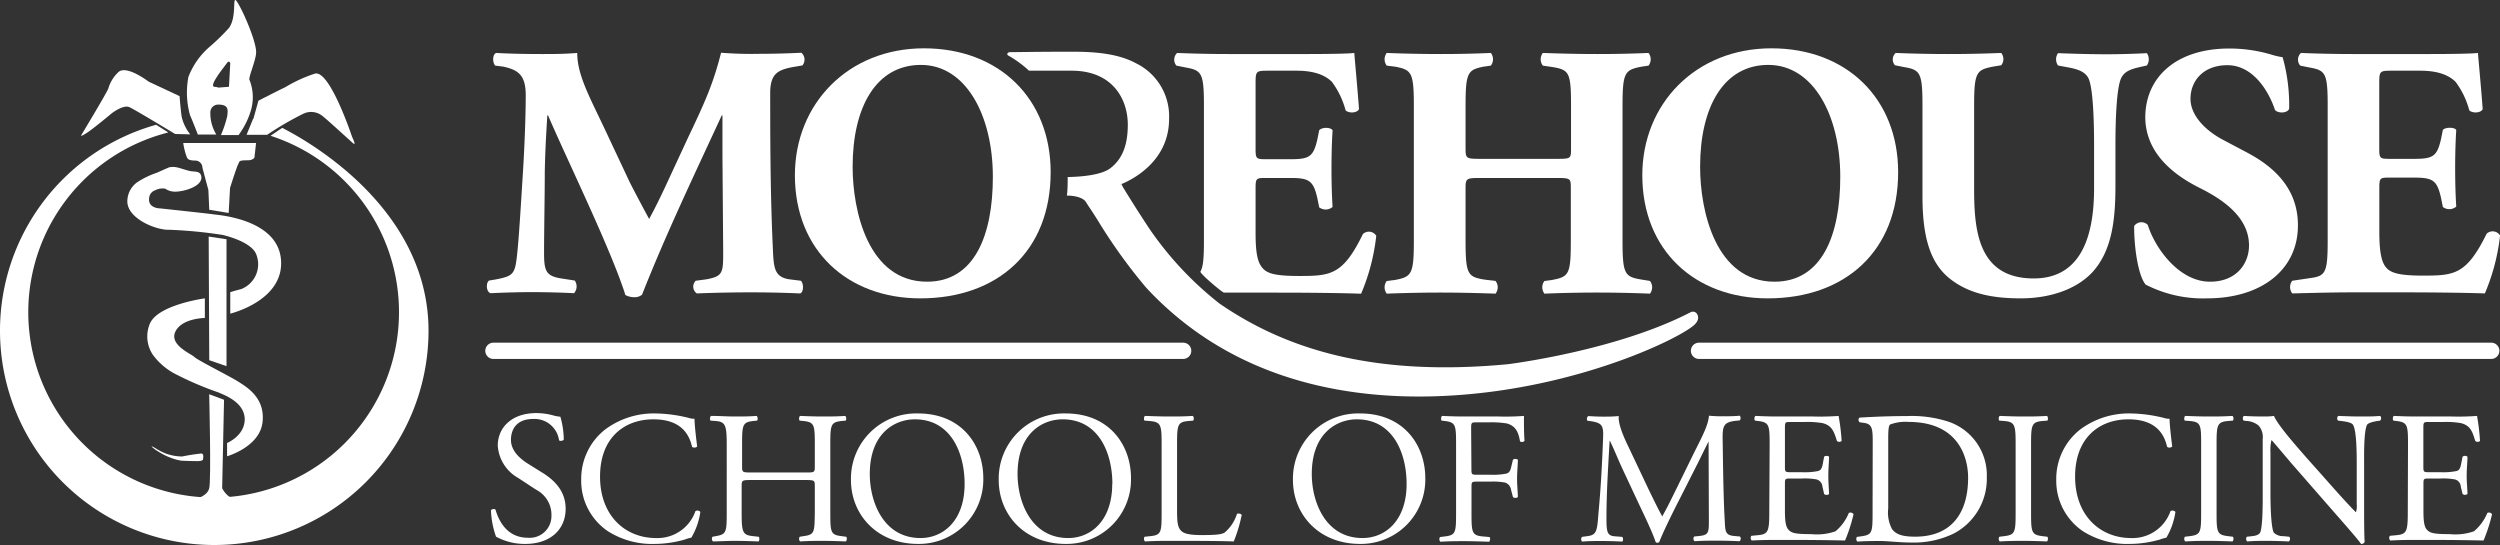 <svg id="Layer_1" data-name="Layer 1" xmlns="http://www.w3.org/2000/svg" viewBox="0 0 345.14 75.26"><rect x="0" y="0" width="345.14" height="75.26" fill="#333333" stroke="none"/><path d="M188.49,337.16c-.4-.4-.4-1.6.15-1.75,1.7.1,3.84.15,6.28.15,1.65,0,3.1,0,4.89-.15,0,3.09,1.75,6.14,3.95,10.83l3.29,7c.5,1,2,3.84,2.69,5.09.65-1.2,1.45-2.74,2.8-5.69l2.54-5.48c2.45-5.14,3.49-7.49,4.59-11.78a53,53,0,0,0,5.34.15c1.65,0,3.94-.05,5.74-.15a1.25,1.25,0,0,1,.15,1.75l-1.45.25c-2,.4-3,.95-3,3.59,0,10.28.1,15.67.39,21.95.11,2.3.3,3.44,2.25,3.74l1.6.2c.4.4.4,1.55-.1,1.75-2.3-.1-4.44-.15-6.89-.15-2.24,0-5,.05-7.38.15a1.14,1.14,0,0,1-.15-1.75l1.49-.2c2.3-.44,2.3-.89,2.3-3.94l-.1-13v-5.69h-.1c-3.69,8-7.68,16.32-11,24.75a1.56,1.56,0,0,1-1,.35,2.63,2.63,0,0,1-1.3-.3c-1.95-6.19-7.88-18.31-10.68-24.8h-.1c-.2,3.25-.3,5.19-.35,7.79,0,3.24-.1,8.23-.1,11.22,0,2.5.3,3.15,2.3,3.49l1.94.3a1.42,1.42,0,0,1-.1,1.75c-1.84-.1-4-.15-5.88-.15-1.6,0-3.64.05-5.64.15-.65-.2-.65-1.5-.2-1.75l.9-.15c2.54-.49,2.69-.74,3-3.84.25-2.44.5-6.78.8-11.52.2-3.35.35-7.39.35-10.08,0-2.84-1.1-3.49-3.09-3.94Z" transform="translate(-120.12 -328.1)" style="fill:#fff"/><path d="M265.17,351.88c0,10.87-7.28,17.41-18,17.41-10,0-17.31-6.59-17.31-17,0-9.88,7.38-17.52,17.81-17.52S265.17,341.75,265.17,351.88Zm-17.91-14.82c-6.14,0-9.43,5.74-9.43,14.07,0,6.08,2.15,15.86,10.28,15.86,6.53,0,9.08-6.38,9.08-14.47C257.19,344,253.45,337.06,247.26,337.06Z" transform="translate(-120.12 -328.1)" style="fill:#fff"/><path d="M324.54,352.67c-2,0-2.09.05-2.09,1.45v7.19c0,4.64.3,5,2.54,5.38l1.6.2a1.43,1.43,0,0,1,0,1.75c-2.85-.1-5.34-.15-7.59-.15s-4.89.05-7.43.15a1.43,1.43,0,0,1,0-1.75l1.2-.15c2.24-.44,2.54-.79,2.54-5.43V342.75c0-4.64-.3-5-2.54-5.44l-1.2-.15a1.43,1.43,0,0,1,0-1.75c2.45.1,5,.15,7.43.15s4.74-.05,6.94-.15a1.43,1.43,0,0,1,0,1.75l-1.05.15c-2.14.45-2.44.8-2.44,5.44v5.78c0,1.45.05,1.5,2.09,1.5h10.38c2.09,0,2.09,0,2.09-1.5v-5.78c0-4.64-.24-5-2.54-5.39l-1.35-.2a1.43,1.43,0,0,1,0-1.75c2.75.1,5.19.15,7.59.15s4.74-.05,7-.15a1.43,1.43,0,0,1,0,1.75l-1,.15c-2.29.45-2.59.8-2.59,5.44v18.56c0,4.64.3,5,2.59,5.38l1.2.2a1.43,1.43,0,0,1,0,1.75c-2.49-.1-4.94-.15-7.23-.15-2.5,0-4.94.05-7.34.15a1.43,1.43,0,0,1,0-1.75l1.1-.15c2.3-.44,2.54-.79,2.54-5.43v-7.19c0-1.4,0-1.45-2.09-1.45Z" transform="translate(-120.12 -328.1)" style="fill:#fff"/><path d="M382.17,351.88c0,10.87-7.29,17.41-18,17.41-10,0-17.32-6.59-17.32-17,0-9.88,7.39-17.52,17.82-17.52S382.17,341.75,382.17,351.88Zm-17.92-14.82c-6.13,0-9.42,5.74-9.42,14.07,0,6.08,2.14,15.86,10.27,15.86,6.54,0,9.08-6.38,9.08-14.47C374.18,344,370.44,337.06,364.25,337.06Z" transform="translate(-120.12 -328.1)" style="fill:#fff"/><path d="M385.53,342.75c0-4.64-.3-5-2.55-5.39l-1.25-.25a1.21,1.21,0,0,1,.1-1.7c2.4.1,4.89.15,7.29.15s4.89-.05,7.28-.15a1.35,1.35,0,0,1,0,1.7l-1.2.2c-2.24.45-2.54.8-2.54,5.44v11.52c0,5.84.65,12.27,8.23,12.27,6.39,0,8.33-5.58,8.33-12.42v-6c0-4-.19-7.84-.74-9.14-.45-1-1.55-1.34-2.9-1.59l-1.34-.25a1.49,1.49,0,0,1,0-1.7c2.69.1,4.64.15,6.68.15,1.85,0,3.69-.05,5.59-.15a1.51,1.51,0,0,1,0,1.7l-.9.2c-1.3.3-2.25.6-2.69,1.64-.55,1.3-.75,5.09-.75,9.14v5.58c0,4.69-.45,9-3.2,12-2.19,2.34-5.83,3.59-9.87,3.59-3.8,0-7.19-.6-9.88-2.79s-3.69-5.84-3.69-11.28Z" transform="translate(-120.12 -328.1)" style="fill:#fff"/><path d="M424.82,369.29a17.29,17.29,0,0,1-8.48-1.9c-.94-1.09-1.59-4.69-1.59-8.08a1.22,1.22,0,0,1,1.89-.15c1,3.24,4.34,7.83,8.58,7.83,3.7,0,5.39-2.54,5.39-5,0-4-3.79-6.43-6.78-7.93-3.6-1.79-7.49-4.79-7.54-9.73,0-5.63,4.34-9.53,11.58-9.53a20.27,20.27,0,0,1,5.69.8,11.42,11.42,0,0,0,1.69.4,24.25,24.25,0,0,1,.9,7.13c-.25.6-1.5.66-1.95.16-.84-2.55-3-6.19-6.58-6.19-3.29,0-5.09,2.14-5.09,4.64,0,2.29,2.05,4.39,4.54,5.69l3.29,1.74c3.1,1.65,7,4.54,7,10C437.4,365.3,432.36,369.29,424.82,369.29Z" transform="translate(-120.12 -328.1)" style="fill:#fff"/><path d="M448.59,348.53c0,1.4.05,1.5,1.4,1.5h3.44c2.6,0,3.14-.35,3.69-2.74l.25-1.25c.35-.4,1.6-.4,1.85,0-.1,1.6-.15,3.39-.15,5.29s.05,3.69.15,5.29a1.46,1.46,0,0,1-1.85.05l-.25-1.25c-.55-2.4-1.09-2.8-3.69-2.8H450c-1.35,0-1.4.05-1.4,1.55v5.94c0,2.29.2,3.89.8,4.74s1.6,1.3,5.24,1.3c4.34,0,6-.15,8.78-5.79a1.21,1.21,0,0,1,1.85.25,28.29,28.29,0,0,1-2.1,8c-2.64-.1-7.43-.15-11.53-.15h-6.48c-2.4,0-4.84.05-8.58.15a1.43,1.43,0,0,1,0-1.75l2.34-.35c2.25-.29,2.55-.64,2.55-5.23V342.7c0-4.54-.3-4.89-2.55-5.29l-1.24-.25a1.26,1.26,0,0,1,.1-1.75c2.34.1,4.78.15,7.18.15h10.58c3.19,0,6-.05,6.68-.15.05.8.4,4.39.65,7.74-.2.54-1.35.64-1.85.19a11.43,11.43,0,0,0-1.89-3.94c-.95-.94-2.45-1.54-4.89-1.54h-4c-1.65,0-1.65.1-1.65,1.94Z" transform="translate(-120.12 -328.1)" style="fill:#fff"/><path d="M275,353.44v0l-.2.14.21-.09Z" transform="translate(-120.12 -328.1)" style="fill:#fff"/><path d="M354.42,371.46a.68.68,0,0,0-.87-.27c-10.26,5.33-25.1,7.17-25.24,7.19C311.17,380,298.62,377,288.47,370a46.52,46.52,0,0,1-9.62-10.25c-1-1.5-2.08-3.19-3.29-5.14l-.3-.5a1.84,1.84,0,0,1-.29-.6l-.21.09.2-.14v.05c1.79-.75,6.56-3.31,6.56-9a8.15,8.15,0,0,0-4.56-7.67c-2.6-1.41-5.93-1.6-8.85-1.6-4.94,0-7.37.06-8.56.06-.2,0-.53.19-.28.44a15.08,15.08,0,0,1,2.91,2.12l5.88,0c5.73,0,7.76,4,7.76,7.45,0,2.83-.76,4.74-2.39,6-1.29,1-4.2,1.2-5.91,1.23,0,.88,0,1.73-.11,2.56,1,0,2.23.25,2.62.88l.35.55c.42.6.83,1.26,1.3,2a73.47,73.47,0,0,0,6.7,9.31c13.94,15,33.22,16,46.41,14.49,14.81-1.69,26.37-7.16,28.95-9.14C354.85,372.37,354.55,371.7,354.42,371.46Z" transform="translate(-120.12 -328.1)" style="fill:#fff"/><path d="M146.37,346.63a6,6,0,0,1-1.18-2.46c-.16-1.23-.28-2.8-.28-2.8l-4.27-2s-3.08-2.37-4.19-1.3a5,5,0,0,0-1.38,2.27c-.4.9-3.75,6.45-3.75,6.45s-.14.26.81-.36,3.42-2.69,3.42-2.69,1.6-1.24,2.45-.84,6.3,3.7,6.3,3.7l2.07.05Z" transform="translate(-120.12 -328.1)" style="fill:#fff;fill-rule:evenodd"/><path d="M151.5,344c.15-.93,0-1.46-1.23-1.46a1.07,1.07,0,0,0-1.11,1.13,5.6,5.6,0,0,0,.82,3l-2.55,0s-.72-1.88-1.08-2.68a11.62,11.62,0,0,1-.22-5.27,10.42,10.42,0,0,1,3-4.22,29.12,29.12,0,0,0,2.61-2.55c1.1-1.55.43-4.42,1-3.75.72.91,2.77,5.55,2.74,7.12,0,1.08-1.16,3.62-.9,3.85a6.51,6.51,0,0,1,.23,4,11,11,0,0,1-1.76,3.58h-2.43a15.51,15.51,0,0,0,.89-2.69Zm-1.19-3.81,1.42-.11.18-3.25s-.14-.49-.48,0-2.53,3.14-1.72,3.25c1,.14.6.15.6.15Z" transform="translate(-120.12 -328.1)" style="fill:#fff;fill-rule:evenodd"/><path d="M155.06,344.51l-.9,2.2H157A43.29,43.29,0,0,1,162,343.8a2.48,2.48,0,0,1,2.62.3c.69.53,3.21,2.86,4.26,3.79.49.42-.15-.89-.15-.89s-3.1-9.35-5.15-8.73a19.63,19.63,0,0,0-4.08,1.87c-.82.38-3.7,1.86-3.7,1.86l-.7,2.51Z" transform="translate(-120.12 -328.1)" style="fill:#fff;fill-rule:evenodd"/><path d="M145.42,347.84h10.05l-.22,2s-.16.39-.94.39c-1.31,0-1.08.14-1.3.53s-1.13,3.28-1.13,3.28l-.19,3.46-2.68-.44-.12-2.72-.82-3.07a1,1,0,0,0-1.09-1c-1-.05-1-.27-1.19-.82a9.07,9.07,0,0,1-.37-1.6Z" transform="translate(-120.12 -328.1)" style="fill:#fff;fill-rule:evenodd"/><polygon points="28.81 32.66 31.27 33.03 31.27 50.55 28.89 49.73 28.81 32.66 28.81 32.66" style="fill:#fff;fill-rule:evenodd"/><path d="M149,382.53l2.05.76-.26,12.21s.67,1.41,1.75,1.41h-5.26s1.42-.3,1.72-1.38,0-13,0-13Z" transform="translate(-120.12 -328.1)" style="fill:#fff;fill-rule:evenodd"/><path d="M147.41,391.76s.7,0,.73-.23.16-.8-.22-.82a26,26,0,0,0-2.65.41,6.78,6.78,0,0,1-2.16-.37,7.94,7.94,0,0,1-1.54-.78c-.29-.18-1-.53,0,.21a11.57,11.57,0,0,0,1.27.75,8.7,8.7,0,0,0,2.17.75c.63.07,2.39.08,2.39.08Z" transform="translate(-120.12 -328.1)" style="fill:#fff;fill-rule:evenodd"/><path d="M151.47,389.3v1.79s4.48-1.27,4.89-4.67-2.2-4.9-3.36-5.64-5.6-2.95-6.05-3.4-3.51-1.66-2.61-3.51S148.4,372,148.4,372l0-2.71s-6.43.86-7.58,3.47a4.55,4.55,0,0,0,.41,4.33,9,9,0,0,0,2.92,2.55,44.83,44.83,0,0,0,6.16,2.65c.59.29,3.74,1.31,3.59,3.88-.13,2.16-2.47,3.11-2.47,3.11Z" transform="translate(-120.12 -328.1)" style="fill:#fff;fill-rule:evenodd"/><path d="M151.91,368.45v2.95s7.48-1.79,7-7.47-8.93-6.16-9.34-6.24-7.36-.82-7.36-.82-1.69,0-1.5-1.42a1.21,1.21,0,0,1,.83-1.08,2.19,2.19,0,0,1,1.39-.22,2.47,2.47,0,0,0,1.52.41c1.46-.08,3.9-.91,3.41-2.29-.24-.63-1-.41-1.65-.59-1.39-.37-1.76-.64-2.69-.49-.06,0-1.53.66-1.72.75a11.81,11.81,0,0,0-2.72,1.31,3.24,3.24,0,0,0-1.38,2.65c0,2.39,4,4,5.79,3.92a63.47,63.47,0,0,1,7.35.71s3.86.84,4.63,2.62a3.68,3.68,0,0,1-2.05,4.86c-1.16.3-1.54.44-1.54.44Z" transform="translate(-120.12 -328.1)" style="fill:#fff;fill-rule:evenodd"/><path d="M120.12,373.78a29.53,29.53,0,0,1,21.57-28.46h0c-.14-.05,1.43.9,1.66,1.07a25.59,25.59,0,1,0,14.13.46c.12-.09,1.68-1.17,1.64-1.09s20.16,9.4,20.16,28a29.58,29.58,0,1,1-59.16,0Z" transform="translate(-120.12 -328.1)" style="fill:#fff;fill-rule:evenodd"/><line x1="68.12" y1="48.43" x2="163.34" y2="48.43" style="fill:none;stroke:#fff;stroke-linecap:round;stroke-width:2.25px"/><line x1="234.56" y1="48.43" x2="343.93" y2="48.43" style="fill:none;stroke:#fff;stroke-linecap:round;stroke-width:2.25px"/><path d="M192.66,403.19a8.25,8.25,0,0,1-4.06-1,12.09,12.09,0,0,1-.7-3.65c.13-.18.52-.23.63-.07.39,1.32,1.45,3.87,4.47,3.87a3,3,0,0,0,3.25-3,3.9,3.9,0,0,0-2.13-3.64l-2.47-1.62a5.53,5.53,0,0,1-2.81-4.47c0-2.47,1.92-4.48,5.31-4.48a8.9,8.9,0,0,1,2.42.34,5,5,0,0,0,.91.16,11.49,11.49,0,0,1,.47,3.17c-.11.16-.52.24-.65.08a3.42,3.42,0,0,0-3.54-2.94c-2.55,0-3.1,1.69-3.1,2.89,0,1.51,1.25,2.57,2.21,3.2l2.08,1.3c1.64,1,3.26,2.52,3.26,5C198.21,401.24,196.05,403.19,192.66,403.19Z" transform="translate(-120.12 -328.1)" style="fill:#fff"/><path d="M203.67,387.39a11.24,11.24,0,0,1,7-2.21,20,20,0,0,1,4.6.63,2,2,0,0,0,.73.1c0,.6.16,2.24.37,3.83a.56.56,0,0,1-.71.05c-.39-1.77-1.56-3.8-5.33-3.8-4,0-7.37,2.52-7.37,7.91s3.47,8.48,7.73,8.48a5.54,5.54,0,0,0,5.44-3.72.54.54,0,0,1,.68.11,9.7,9.7,0,0,1-1.25,3.56,5.31,5.31,0,0,0-.91.26,15.25,15.25,0,0,1-4.11.6,11.42,11.42,0,0,1-6.48-1.74,8.4,8.4,0,0,1-3.7-7.16A8.65,8.65,0,0,1,203.67,387.39Z" transform="translate(-120.12 -328.1)" style="fill:#fff"/><path d="M223.81,394.37c-1.25,0-1.3.05-1.3.83v3.67c0,2.73.13,3.1,1.59,3.25l.75.08c.16.1.11.57,0,.65-1.41-.05-2.29-.08-3.3-.08s-2,.06-3,.08a.51.51,0,0,1-.06-.65l.45-.08c1.45-.26,1.51-.52,1.51-3.25V389.5c0-2.73-.19-3.17-1.54-3.28l-.68-.05c-.15-.1-.1-.57.06-.65,1.27,0,2.16.08,3.28.08s1.89,0,3-.08c.16.08.21.55.06.65l-.5.05c-1.51.16-1.56.55-1.56,3.28v3c0,.8.05.83,1.3.83h7.44c1.25,0,1.3,0,1.3-.83v-3c0-2.73-.05-3.12-1.58-3.28l-.5-.05c-.15-.1-.1-.57.05-.65,1.2.05,2.09.08,3.15.08s1.9,0,3.07-.08c.16.08.21.55.06.65l-.55.05c-1.51.16-1.56.55-1.56,3.28v9.37c0,2.73.05,3.07,1.56,3.25l.62.08c.16.1.11.57-.05.65-1.25-.05-2.13-.08-3.15-.08s-2,0-3.15.08a.52.52,0,0,1-.05-.65l.5-.08c1.58-.21,1.53-.52,1.58-3.25V395.2c0-.78-.05-.83-1.3-.83Z" transform="translate(-120.12 -328.1)" style="fill:#fff"/><path d="M237.6,394.37a9,9,0,0,1,9.27-9.19c6,0,9,4.35,9,8.93a8.88,8.88,0,0,1-9,9.08C241.09,403.19,237.6,399.05,237.6,394.37Zm15.69.54c0-4.29-1.9-8.92-6.87-8.92-2.7,0-6.22,1.85-6.22,7.55,0,3.85,1.88,8.84,7,8.84C250.33,402.38,253.29,400,253.29,394.91Z" transform="translate(-120.12 -328.1)" style="fill:#fff"/><path d="M258,394.37a9,9,0,0,1,9.26-9.19c6,0,9,4.35,9,8.93a8.88,8.88,0,0,1-9,9.08C261.46,403.19,258,399.05,258,394.37Zm15.69.54c0-4.29-1.9-8.92-6.87-8.92-2.71,0-6.22,1.85-6.22,7.55,0,3.85,1.87,8.84,7,8.84C270.7,402.38,273.67,400,273.67,394.91Z" transform="translate(-120.12 -328.1)" style="fill:#fff"/><path d="M280.49,389.5c0-2.73-.06-3.15-1.7-3.28l-.65-.05c-.15-.1-.1-.57.06-.65,1.45.05,2.34.08,3.38.08s1.9,0,3.2-.08c.16.08.21.55.05.65l-.62.05c-1.54.13-1.59.55-1.59,3.28v9.06c0,1.64.08,2.31.55,2.81.28.28.78.6,2.83.6,2.21,0,2.76-.11,3.18-.34a5.54,5.54,0,0,0,1.71-2.58c.16-.13.65,0,.65.16a20.41,20.41,0,0,1-1.09,3.64c-1.33-.05-3.8-.08-6.48-.08h-2.39c-1.09,0-1.93,0-3.38.08a.51.51,0,0,1-.06-.65l.78-.08c1.51-.15,1.57-.52,1.57-3.25Z" transform="translate(-120.12 -328.1)" style="fill:#fff"/><path d="M298.62,394.37a9,9,0,0,1,9.27-9.19c6,0,9,4.35,9,8.93a8.88,8.88,0,0,1-9,9.08C302.11,403.19,298.62,399.05,298.62,394.37Zm15.69.54c0-4.29-1.9-8.92-6.87-8.92-2.7,0-6.22,1.85-6.22,7.55,0,3.85,1.88,8.84,7,8.84C311.35,402.38,314.31,400,314.31,394.91Z" transform="translate(-120.12 -328.1)" style="fill:#fff"/><path d="M323.26,392.94c0,.7.08.7.86.7h1.77a9.34,9.34,0,0,0,2.21-.16c.29-.1.5-.23.65-.91l.24-1a.57.57,0,0,1,.68,0c0,.63-.11,1.67-.11,2.63s.11,1.93.11,2.52a.54.54,0,0,1-.68,0l-.26-1a1.23,1.23,0,0,0-.83-1,9.2,9.2,0,0,0-2-.13h-1.77c-.78,0-.86,0-.86.7v3.62c0,2.73.06,3.12,1.59,3.25l.89.08c.15.1.1.57-.06.65-1.53-.05-2.42-.08-3.46-.08s-2,0-3.25.08a.5.5,0,0,1-.05-.65l.65-.08c1.51-.18,1.56-.52,1.56-3.25V389.5c0-2.73-.05-3.09-1.56-3.28l-.42-.05c-.15-.1-.1-.57.06-.65,1.09.05,2,.08,3,.08H327a34.17,34.17,0,0,0,3.51-.08c0,1.2,0,2.45.08,3.44a.46.46,0,0,1-.62.07c-.21-1.17-.52-2.1-1.82-2.47a13.06,13.06,0,0,0-2.53-.15H324c-.78,0-.78,0-.78,1Z" transform="translate(-120.12 -328.1)" style="fill:#fff"/><path d="M347.8,395.83c.6,1.22,1.17,2.42,1.8,3.56h0c.7-1.22,1.35-2.58,2-3.9l2.45-5c1.2-2.37,1.92-3.8,2-5a19.11,19.11,0,0,0,1.95.08c.65,0,1.51,0,2.31-.08a.54.54,0,0,1,0,.65l-.55.05c-1.64.19-1.84.66-1.82,2.48.05,2.75.08,7.57.29,11.32.08,1.3,0,2,1.27,2.1l.84.08a.48.48,0,0,1-.06.65c-1.06-.05-2.13-.08-3.07-.08s-2.08,0-3.15.08a.49.49,0,0,1-.05-.65l.76-.08c1.27-.13,1.27-.54,1.27-2.21L356,389.06h0c-.18.29-1.17,2.37-1.69,3.38L352,397c-1.18,2.29-2.35,4.73-2.81,5.93a.32.32,0,0,1-.27.1.3.3,0,0,1-.23-.1c-.44-1.38-1.69-3.93-2.29-5.21l-2.34-5c-.55-1.19-1.09-2.55-1.67-3.74h-.05c-.1,1.61-.18,3.12-.26,4.63s-.18,3.9-.18,6.11c0,1.93.16,2.34,1.17,2.42l1,.08c.18.16.15.57,0,.65-.88-.05-1.9-.08-2.89-.08-.83,0-1.77,0-2.65.08a.5.5,0,0,1,0-.65l.57-.08c1.09-.13,1.46-.31,1.61-2.13s.29-3.15.45-5.73c.13-2.16.23-4.37.28-5.8.06-1.64-.15-2-1.74-2.24l-.42-.05a.49.49,0,0,1,.11-.65c.78.05,1.4.08,2.05.08s1.3,0,2.16-.08c-.1,1,.55,2.63,1.36,4.29Z" transform="translate(-120.12 -328.1)" style="fill:#fff"/><path d="M364.43,389.5c0-2.7-.05-3.09-1.59-3.28l-.42-.05c-.15-.1-.1-.57.06-.65,1.12.05,2,.08,3.07.08h4.89a34.05,34.05,0,0,0,3.51-.08,29.58,29.58,0,0,1,.42,3.46.5.5,0,0,1-.65,0c-.39-1.22-.63-2.13-2-2.47a12.54,12.54,0,0,0-2.52-.15h-1.88c-.78,0-.78,0-.78,1v5.2c0,.73.08.73.86.73h1.51a9.22,9.22,0,0,0,2.21-.16c.31-.1.5-.26.63-.91l.2-1.06c.13-.16.58-.16.68,0,0,.63-.1,1.64-.1,2.63s.1,1.93.1,2.5c-.1.18-.55.18-.68,0l-.23-1a1.11,1.11,0,0,0-.81-1,8.86,8.86,0,0,0-2-.13h-1.51c-.78,0-.86,0-.86.7v3.67c0,1.38.08,2.27.5,2.71s.86.6,3.15.6a7.75,7.75,0,0,0,3.33-.39,6.53,6.53,0,0,0,1.84-2.53.48.48,0,0,1,.65.18,22,22,0,0,1-1.17,3.62c-2.34-.05-4.65-.08-7-.08h-2.34c-1.12,0-2,0-3.54.08a.5.5,0,0,1-.05-.65l.86-.08c1.48-.13,1.61-.52,1.61-3.25Z" transform="translate(-120.12 -328.1)" style="fill:#fff"/><path d="M378.66,389c0-1.82-.13-2.37-1.22-2.52l-.57-.08c-.21-.13-.24-.55,0-.65,2.22-.13,4.32-.21,6.54-.21a16.41,16.41,0,0,1,5.72.78,7.8,7.8,0,0,1,5.28,7.68,8.52,8.52,0,0,1-4.55,7.75,12.59,12.59,0,0,1-5.83,1.25c-1.67,0-3.33-.21-4.24-.21-1.09,0-2,0-3.25.08a.51.51,0,0,1-.06-.65l.6-.08c1.51-.21,1.56-.52,1.56-3.25Zm2.14,9.29a4.86,4.86,0,0,0,.52,2.84c.57.8,1.56,1.06,3.2,1.06,5.05,0,7.31-3.3,7.31-8.14,0-2.86-1.38-7.7-8.2-7.7a5.91,5.91,0,0,0-2.57.36c-.21.16-.26.81-.26,2Z" transform="translate(-120.12 -328.1)" style="fill:#fff"/><path d="M398.39,389.55c0-2.75-.06-3.2-1.59-3.33l-.65-.05c-.16-.1-.11-.57.05-.65,1.3.05,2.19.08,3.28.08s1.93,0,3.23-.08c.15.08.2.55.05.65l-.65.05c-1.54.13-1.59.58-1.59,3.33v9.27c0,2.76.05,3.12,1.59,3.3l.65.08c.15.1.1.57-.05.65-1.3-.05-2.19-.08-3.23-.08s-2,0-3.28.08a.5.5,0,0,1-.05-.65l.65-.08c1.53-.18,1.59-.54,1.59-3.3Z" transform="translate(-120.12 -328.1)" style="fill:#fff"/><path d="M407.31,387.39a11.24,11.24,0,0,1,7-2.21,20,20,0,0,1,4.6.63,2,2,0,0,0,.73.1c0,.6.16,2.24.37,3.83a.56.56,0,0,1-.71.05c-.39-1.77-1.56-3.8-5.33-3.8-4,0-7.37,2.52-7.37,7.91s3.47,8.48,7.73,8.48a5.54,5.54,0,0,0,5.44-3.72.54.54,0,0,1,.68.11,9.7,9.7,0,0,1-1.25,3.56,5.31,5.31,0,0,0-.91.26,15.25,15.25,0,0,1-4.11.6,11.44,11.44,0,0,1-6.48-1.74,8.4,8.4,0,0,1-3.7-7.16A8.65,8.65,0,0,1,407.31,387.39Z" transform="translate(-120.12 -328.1)" style="fill:#fff"/><path d="M424,389.55c0-2.75,0-3.2-1.59-3.33l-.65-.05c-.16-.1-.1-.57.05-.65,1.3.05,2.19.08,3.28.08s1.93,0,3.23-.08c.15.08.21.55.05.65l-.65.05c-1.54.13-1.59.58-1.59,3.33v9.27c0,2.76.05,3.12,1.59,3.3l.65.08c.16.1.1.57-.05.65-1.3-.05-2.19-.08-3.23-.08s-2,0-3.28.08a.51.51,0,0,1-.05-.65l.65-.08c1.54-.18,1.59-.54,1.59-3.3Z" transform="translate(-120.12 -328.1)" style="fill:#fff"/><path d="M446.5,398.35c0,.78,0,3.88.08,4.55a.47.47,0,0,1-.5.29c-.31-.44-1.06-1.35-3.33-3.93l-6-6.87c-.71-.81-2.48-2.94-3-3.51h-.05a6.33,6.33,0,0,0-.13,1.69v5.67c0,1.22.05,4.61.46,5.39a1.8,1.8,0,0,0,1.33.49l.81.08a.48.48,0,0,1-.05.65c-1.18-.05-2.09-.08-3.05-.08s-1.79,0-2.71.08a.49.49,0,0,1-.05-.65l.71-.08c.59-.05,1-.23,1.14-.52.36-.93.34-4.11.34-5.36v-7.52a2.4,2.4,0,0,0-.57-1.87,2.82,2.82,0,0,0-1.62-.63l-.44-.05c-.16-.15-.16-.55.05-.65,1.1.08,2.47.08,2.94.08a8.72,8.72,0,0,0,1.2-.08c.52,1.33,3.62,4.76,4.45,5.73l2.52,2.83c1.77,2,3.07,3.46,4.3,4.71h.05a2.7,2.7,0,0,0,.1-1.09v-5.57c0-1.22,0-4.6-.52-5.39-.15-.23-.57-.39-1.61-.52l-.44-.05c-.19-.15-.16-.57.05-.65,1.2.05,2.08.08,3.07.08s1.8,0,2.68-.08a.45.45,0,0,1,0,.65l-.36.05c-.84.13-1.36.34-1.46.55-.44.94-.39,4.16-.39,5.36Z" transform="translate(-120.12 -328.1)" style="fill:#fff"/><path d="M452.56,389.5c0-2.7-.05-3.09-1.59-3.28l-.41-.05c-.16-.1-.11-.57.05-.65,1.12.05,2,.08,3.07.08h4.89a34.29,34.29,0,0,0,3.52-.08,30,30,0,0,1,.41,3.46.5.5,0,0,1-.65,0c-.39-1.22-.62-2.13-2-2.47a12.42,12.42,0,0,0-2.52-.15h-1.87c-.78,0-.78,0-.78,1v5.2c0,.73.07.73.85.73h1.51a9.33,9.33,0,0,0,2.22-.16c.31-.1.49-.26.62-.91l.21-1.06a.52.52,0,0,1,.68,0c0,.63-.11,1.64-.11,2.63s.11,1.93.11,2.5a.52.52,0,0,1-.68,0l-.24-1a1.1,1.1,0,0,0-.8-1,9,9,0,0,0-2-.13h-1.51c-.78,0-.85,0-.85.7v3.67c0,1.38.07,2.27.49,2.71s.86.6,3.15.6a7.72,7.72,0,0,0,3.33-.39,6.53,6.53,0,0,0,1.85-2.53.48.48,0,0,1,.65.18,23,23,0,0,1-1.17,3.62c-2.34-.05-4.66-.08-7-.08h-2.34c-1.12,0-2,0-3.54.08a.51.51,0,0,1-.05-.65l.86-.08c1.48-.13,1.61-.52,1.61-3.25Z" transform="translate(-120.12 -328.1)" style="fill:#fff"/><path d="M308.28,360.41c-2.75,5.64-4.44,5.79-8.78,5.79-3.64,0-4.59-.4-5.24-1.3s-.8-2.45-.8-4.74v-5.94c0-1.5.05-1.55,1.4-1.55h3.44c2.59,0,3.14.4,3.69,2.8l.25,1.25a1.46,1.46,0,0,0,1.85-.05c-.1-1.6-.15-3.4-.15-5.29s.05-3.69.15-5.29c-.25-.45-1.5-.45-1.85,0l-.25,1.25c-.55,2.39-1.1,2.74-3.69,2.74h-3.44c-1.35,0-1.4-.1-1.4-1.5V339.8c0-1.84,0-1.94,1.65-1.94h4c2.44,0,3.94.6,4.89,1.54a11.62,11.62,0,0,1,1.89,3.94c.5.45,1.65.35,1.85-.19-.25-3.35-.6-6.94-.65-7.74-.65.1-3.49.15-6.69.15H289.82c-2.4,0-4.84-.05-7.19-.15a1.27,1.27,0,0,0-.1,1.75l1.25.25c2.25.4,2.55.75,2.55,5.29v18.61c0,2.36-.09,3.59-.48,4.28-.16.22,3,2.89,3.25,2.91h7.4c4.09,0,8.88.05,11.53.15a28.31,28.31,0,0,0,2.09-8A1.2,1.2,0,0,0,308.28,360.41Z" transform="translate(-120.12 -328.1)" style="fill:#fff"/></svg>